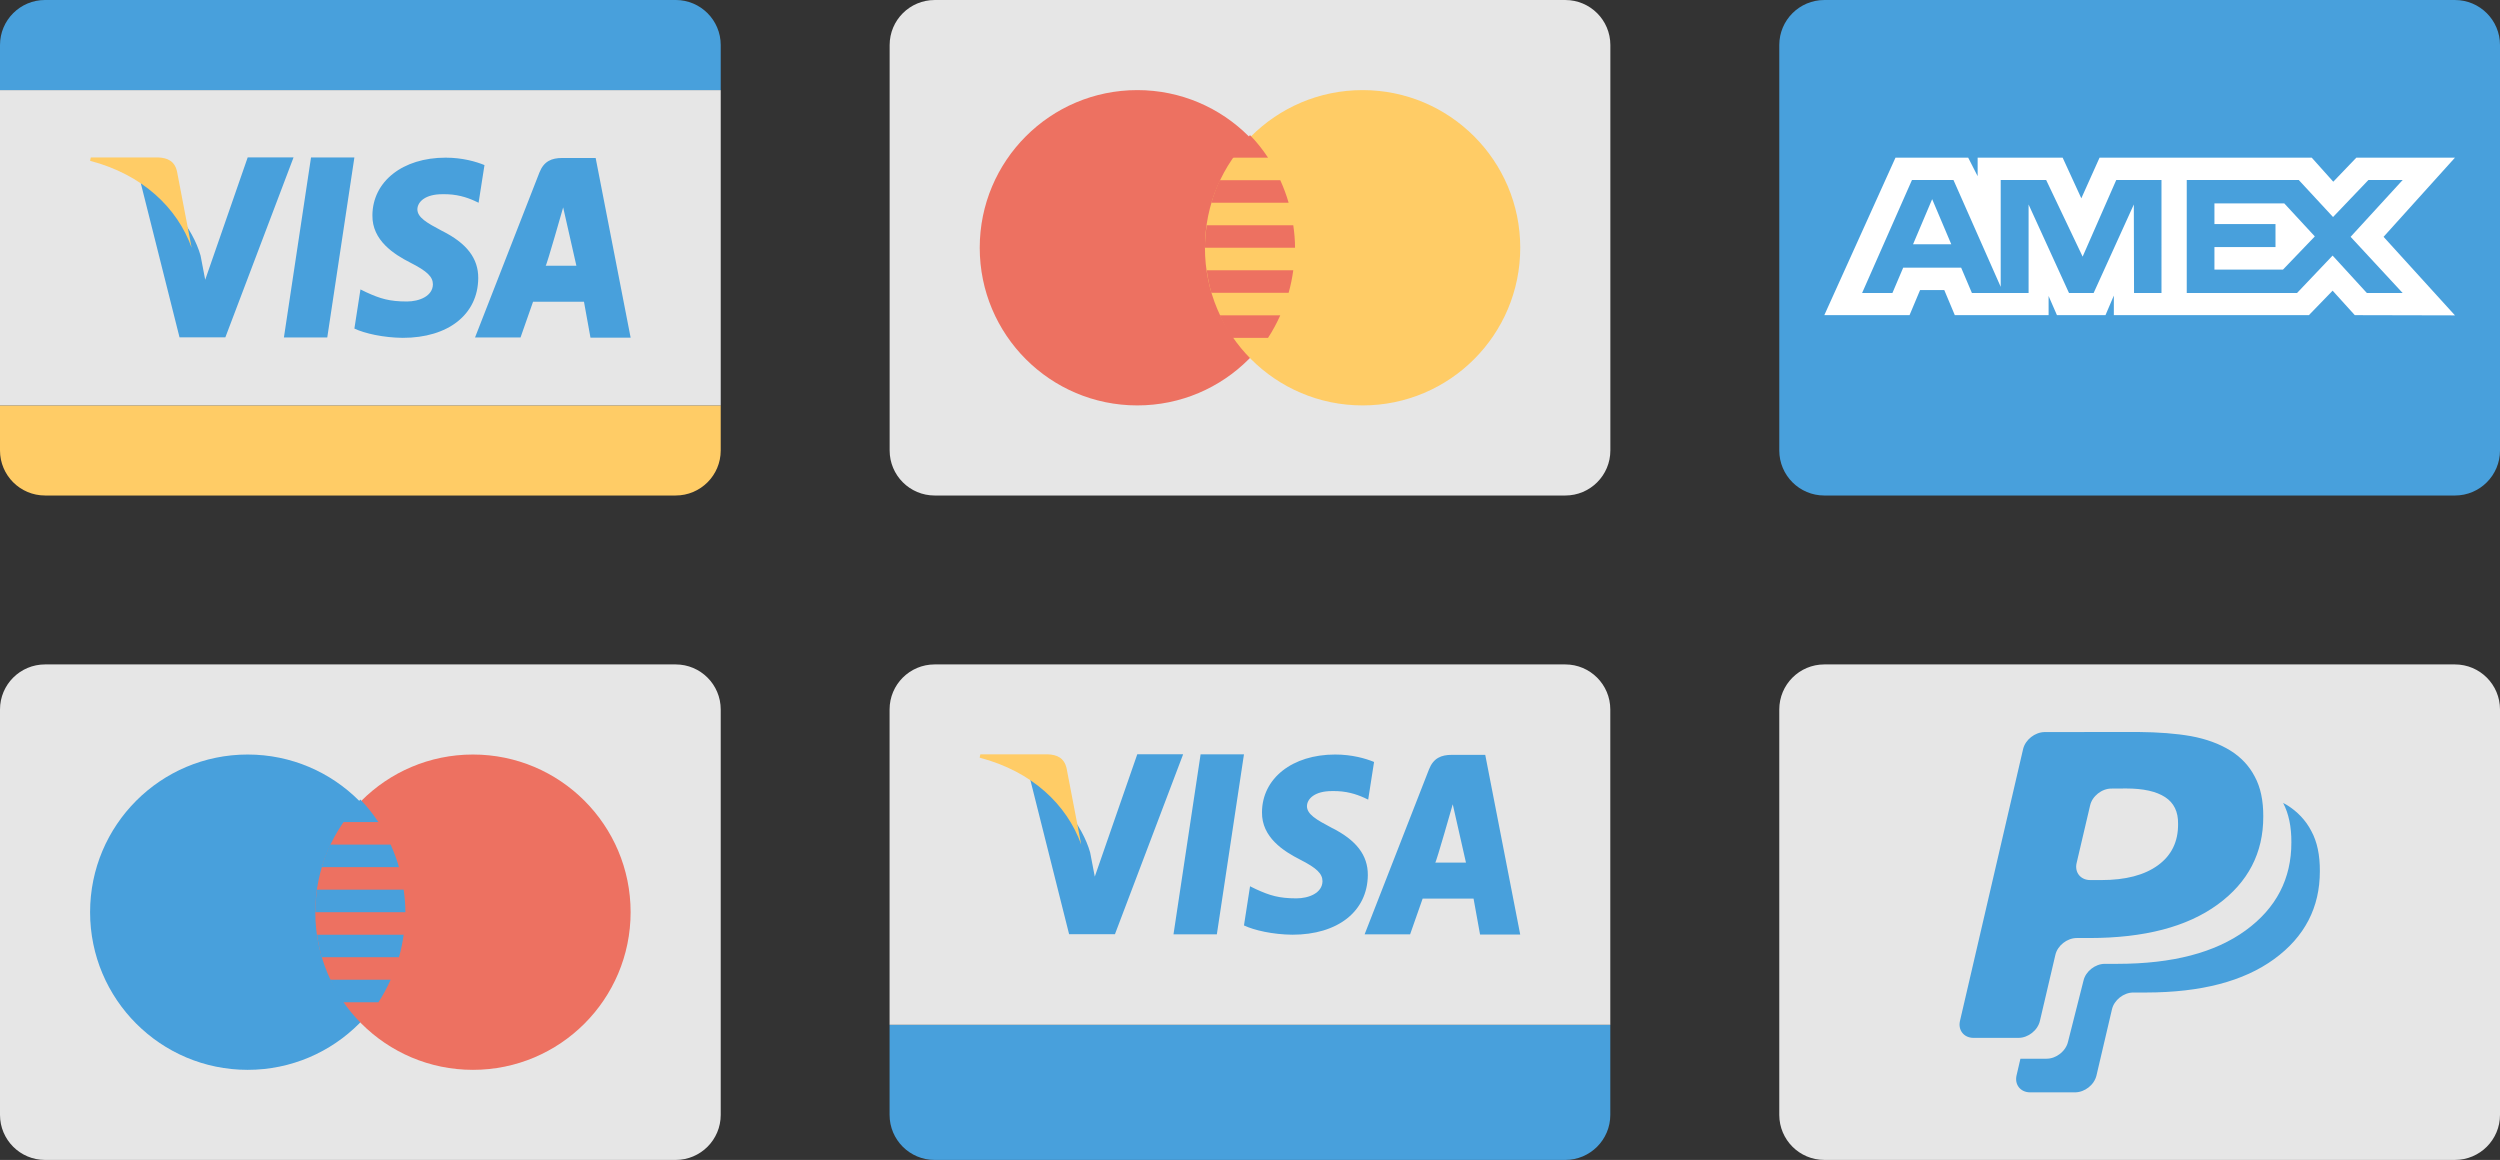 <svg clip-rule="evenodd" fill-rule="evenodd" stroke-linejoin="round" stroke-miterlimit="2" viewBox="0 0 222 103" xmlns="http://www.w3.org/2000/svg"><rect x="0" y="0" width="222" height="103" fill="#333333" stroke="none"/><path d="m0 32.001v8c0 2.209 1.791 4 4 4h56c2.209 0 4-1.791 4-4v-8z" fill="#48a0dc" fill-rule="nonzero" transform="matrix(1 0 0 1 78.995 59.001)"/><path d="m60 0h-56c-2.209 0-4 1.791-4 4v28.001h64v-28.001c0-2.209-1.791-4-4-4z" fill="#e6e6e6" fill-rule="nonzero" transform="matrix(1 0 0 1 78.995 59.001)"/><path d="m27.619 7.981-2.408 15.989h3.85l2.409-15.989zm11.615 6.513c-1.346-.71-2.171-1.188-2.171-1.912.017-.659.697-1.335 2.219-1.335 1.252-.032 2.171.28 2.868.593l.35.165.522-3.345c-.761-.313-1.965-.659-3.455-.659-3.803 0-6.481 2.109-6.497 5.125-.031 2.225 1.918 3.46 3.375 4.201 1.49.758 1.997 1.253 1.997 1.928-.016 1.039-1.204 1.518-2.313 1.518-1.537 0-2.361-.248-3.613-.824l-.507-.249-.539 3.478c.903.429 2.567.807 4.295.823 4.041 0 6.671-2.075 6.703-5.289.014-1.764-1.015-3.115-3.234-4.218zm13.661-6.463h-2.979c-.92 0-1.617.279-2.014 1.284l-5.72 14.655h4.04l1.113-3.174h4.522l.577 3.187h3.566zm-4.438 9.565c.078.009 1.552-5.179 1.552-5.179l1.173 5.179zm-26.463-9.615-3.772 10.863-.411-2.143c-.697-2.473-2.885-5.159-5.325-6.494l3.455 13.746h4.072l6.054-15.973h-4.073z" fill="#48a0dc" transform="matrix(1 0 0 1 78.995 59.001)"/><g fill-rule="nonzero"><path d="m15.718 9.222c-.214-.941-.871-1.208-1.681-1.24h-5.976l-.062.298c4.662 1.224 7.749 4.174 9.019 7.721z" fill="#fc6" transform="matrix(1 0 0 1 78.995 59.001)"/><path d="m60 0h-56c-2.209 0-4 1.79-4 4v36c0 2.209 1.791 4 4 4h56c2.209 0 4-1.791 4-4v-36c0-2.21-1.791-4-4-4z" fill="#48a0dc" transform="translate(158 .001)"/><path d="m11.879 21.69h3.394l-1.697-4.006zm26.763-3.627v1.834h5.422v2.04h-5.422v2.004h6.085l2.829-2.948-2.711-2.93zm21.358-4.064h-8.758l-2.048 2.136-1.912-2.136h-18.842l-1.619 3.61-1.658-3.61h-7.549v1.645l-.839-1.645h-6.456l-6.32 13.985h7.568l.937-2.23h2.146l.936 2.23h8.329v-1.701l.741 1.701h4.311l.742-1.739v1.739h17.321l2.106-2.174 1.97 2.174 8.894.02-6.339-6.975zm-26.06 12.02h-2.438l-.019-7.861-3.57 7.861h-2.185l-3.589-7.861v7.861h-5.032l-.956-2.249h-5.149l-.956 2.249h-2.692l4.428-10.034h3.687l4.194 9.486v-9.486h4.037l3.238 6.803 2.984-6.803h4.018zm21.417 0h-3.179l-3.043-3.326-3.16 3.326h-9.792v-10.035h9.948l3.043 3.287 3.14-3.287h3.043l-4.623 5.045z" fill="#fff" transform="translate(158 .001)"/><path d="m60 0h-56c-2.209 0-4 1.791-4 4v35.999c0 2.21 1.791 4.001 4 4.001h56c2.209 0 4-1.791 4-4.001v-35.999c0-2.209-1.791-4-4-4z" fill="#e6e6e6" transform="translate(158 59.001)"/></g><path d="m47.244 14.793c-.494-.957-1.237-1.734-2.184-2.32-.103-.063-.214-.115-.32-.174.498.941.741 2.109.734 3.504.007 3.232-1.349 5.846-4.061 7.817-2.716 1.977-6.492 2.964-11.364 2.968h-1.139c-.862 0-1.714.678-1.897 1.498l-1.372 5.418c-.194.844-1.048 1.509-1.908 1.509h-2.319l-.343 1.479c-.193.825.347 1.508 1.207 1.508h3.983c.861 0 1.715-.665 1.908-1.508l1.372-5.859c.184-.819 1.035-1.498 1.898-1.498h1.139c4.87-.005 8.649-.991 11.364-2.967 2.71-1.972 4.067-4.585 4.061-7.817.008-1.421-.24-2.61-.759-3.558zm-24.099 16.859 1.372-5.858c.184-.819 1.035-1.498 1.898-1.498h1.139c4.871-.004 8.649-.991 11.364-2.968 2.711-1.972 4.067-4.585 4.061-7.817.007-1.419-.241-2.607-.76-3.557-.495-.956-1.236-1.733-2.184-2.319-.982-.601-2.125-1.015-3.458-1.264-1.339-.238-2.905-.355-4.7-.372l-8.314.007c-.864.01-1.711.681-1.91 1.504l-5.606 24.143c-.192.825.347 1.509 1.207 1.509h3.983c.861-.001 1.714-.666 1.908-1.51zm3.257-14.01 1.199-5.118c.183-.824 1.041-1.508 1.902-1.5l1.303-.008c1.522 0 2.68.258 3.461.771.77.499 1.16 1.288 1.146 2.349.023 1.598-.588 2.834-1.795 3.706-1.201.87-2.865 1.307-5.026 1.307h-.977c-.859-.001-1.402-.677-1.213-1.507z" fill="#48a0dc" transform="translate(158 59.001)"/><g transform="matrix(1 0 0 1 0 59.001)"><path d="m60 0h-56c-2.209 0-4 1.791-4 4v36.001c0 2.209 1.791 4 4 4h56c2.209 0 4-1.791 4-4v-36.001c0-2.209-1.791-4-4-4z" fill="#e6e6e6" fill-rule="nonzero"/><ellipse cx="21.992" cy="22.001" fill="#48a0dc" rx="13.992" ry="14"/><circle cx="41.998" cy="22.001" fill="#ed7161" r="14"/><path d="m32 12.001c-.593.604-1.127 1.278-1.603 2h3.205c-.475-.722-1.009-1.396-1.602-2zm2.689 4h-5.379c-.291.645-.543 1.311-.74 2h6.859c-.197-.689-.449-1.355-.74-2zm-4.292 14h3.205c.414-.629.771-1.302 1.087-2h-5.379c.315.698.672 1.371 1.087 2zm-1.827-4h6.859c.186-.651.319-1.321.414-2h-7.688c.096.679.23 1.349.415 2zm7.274-6h-7.688c-.093.659-.156 1.325-.156 2h8c0-.675-.063-1.341-.156-2z" fill="#48a0dc"/></g><path d="m60 0h-56c-2.209 0-4 1.79-4 4v36c0 2.209 1.791 4 4 4h56c2.209 0 4-1.791 4-4v-36c0-2.21-1.791-4-4-4z" fill="#e6e6e6" fill-rule="nonzero" transform="matrix(1 0 0 1 79 .001)"/><ellipse cx="21.992" cy="22" fill="#ed7161" rx="13.992" ry="14" transform="matrix(1 0 0 1 79 .001)"/><circle cx="41.998" cy="22" fill="#fc6" r="14" transform="matrix(1 0 0 1 79 .001)"/><path d="m35.844 20h-7.688c-.093.659-.156 1.325-.156 2h8c0-.675-.063-1.341-.156-2zm-1.155-4h-5.379c-.291.645-.543 1.311-.74 2h6.859c-.197-.689-.449-1.355-.74-2zm-2.689-4c-.593.604-1.127 1.278-1.603 2h3.205c-.475-.722-1.009-1.396-1.602-2zm-1.603 18h3.205c.414-.629.771-1.302 1.087-2h-5.379c.315.698.672 1.371 1.087 2zm-1.827-4h6.859c.186-.651.319-1.321.414-2h-7.688c.096.679.23 1.349.415 2z" fill="#ed7161" transform="matrix(1 0 0 1 79 .001)"/><g transform="matrix(1 0 0 1 0 -.001)"><path d="m0 36.001v4c0 2.209 1.791 4 4 4h56c2.209 0 4-1.791 4-4v-4z" fill="#fc6" fill-rule="nonzero"/><path d="m0 8.001h64v28h-64z" fill="#e6e6e6"/><path d="m60 0h-56c-2.209 0-4 1.791-4 4v4h64v-4c0-2.209-1.791-4-4-4z" fill="#48a0dc" fill-rule="nonzero"/><path d="m27.619 13.981-2.408 15.989h3.85l2.409-15.989zm11.615 6.513c-1.346-.71-2.171-1.188-2.171-1.912.017-.659.697-1.335 2.219-1.335 1.252-.032 2.171.28 2.868.593l.349.165.523-3.345c-.761-.313-1.965-.659-3.455-.659-3.803 0-6.481 2.109-6.497 5.125-.031 2.225 1.918 3.46 3.375 4.201 1.49.758 1.997 1.253 1.997 1.928-.016 1.039-1.204 1.518-2.313 1.518-1.537 0-2.361-.248-3.613-.824l-.507-.249-.539 3.478c.903.429 2.567.807 4.295.823 4.041 0 6.671-2.076 6.703-5.289.014-1.764-1.015-3.115-3.234-4.218zm13.661-6.463h-2.979c-.92 0-1.617.279-2.014 1.285l-5.72 14.654h4.04l1.113-3.174h4.522l.577 3.187h3.566zm-4.438 9.565c.078.009 1.552-5.179 1.552-5.179l1.173 5.179zm-26.463-9.615-3.772 10.863-.411-2.143c-.697-2.473-2.885-5.159-5.325-6.494l3.455 13.746h4.072l6.054-15.973h-4.073z" fill="#48a0dc"/><path d="m15.718 15.222c-.214-.941-.871-1.208-1.682-1.24h-5.975l-.062.298c4.662 1.224 7.75 4.174 9.018 7.721z" fill="#fc6" fill-rule="nonzero"/></g></svg>